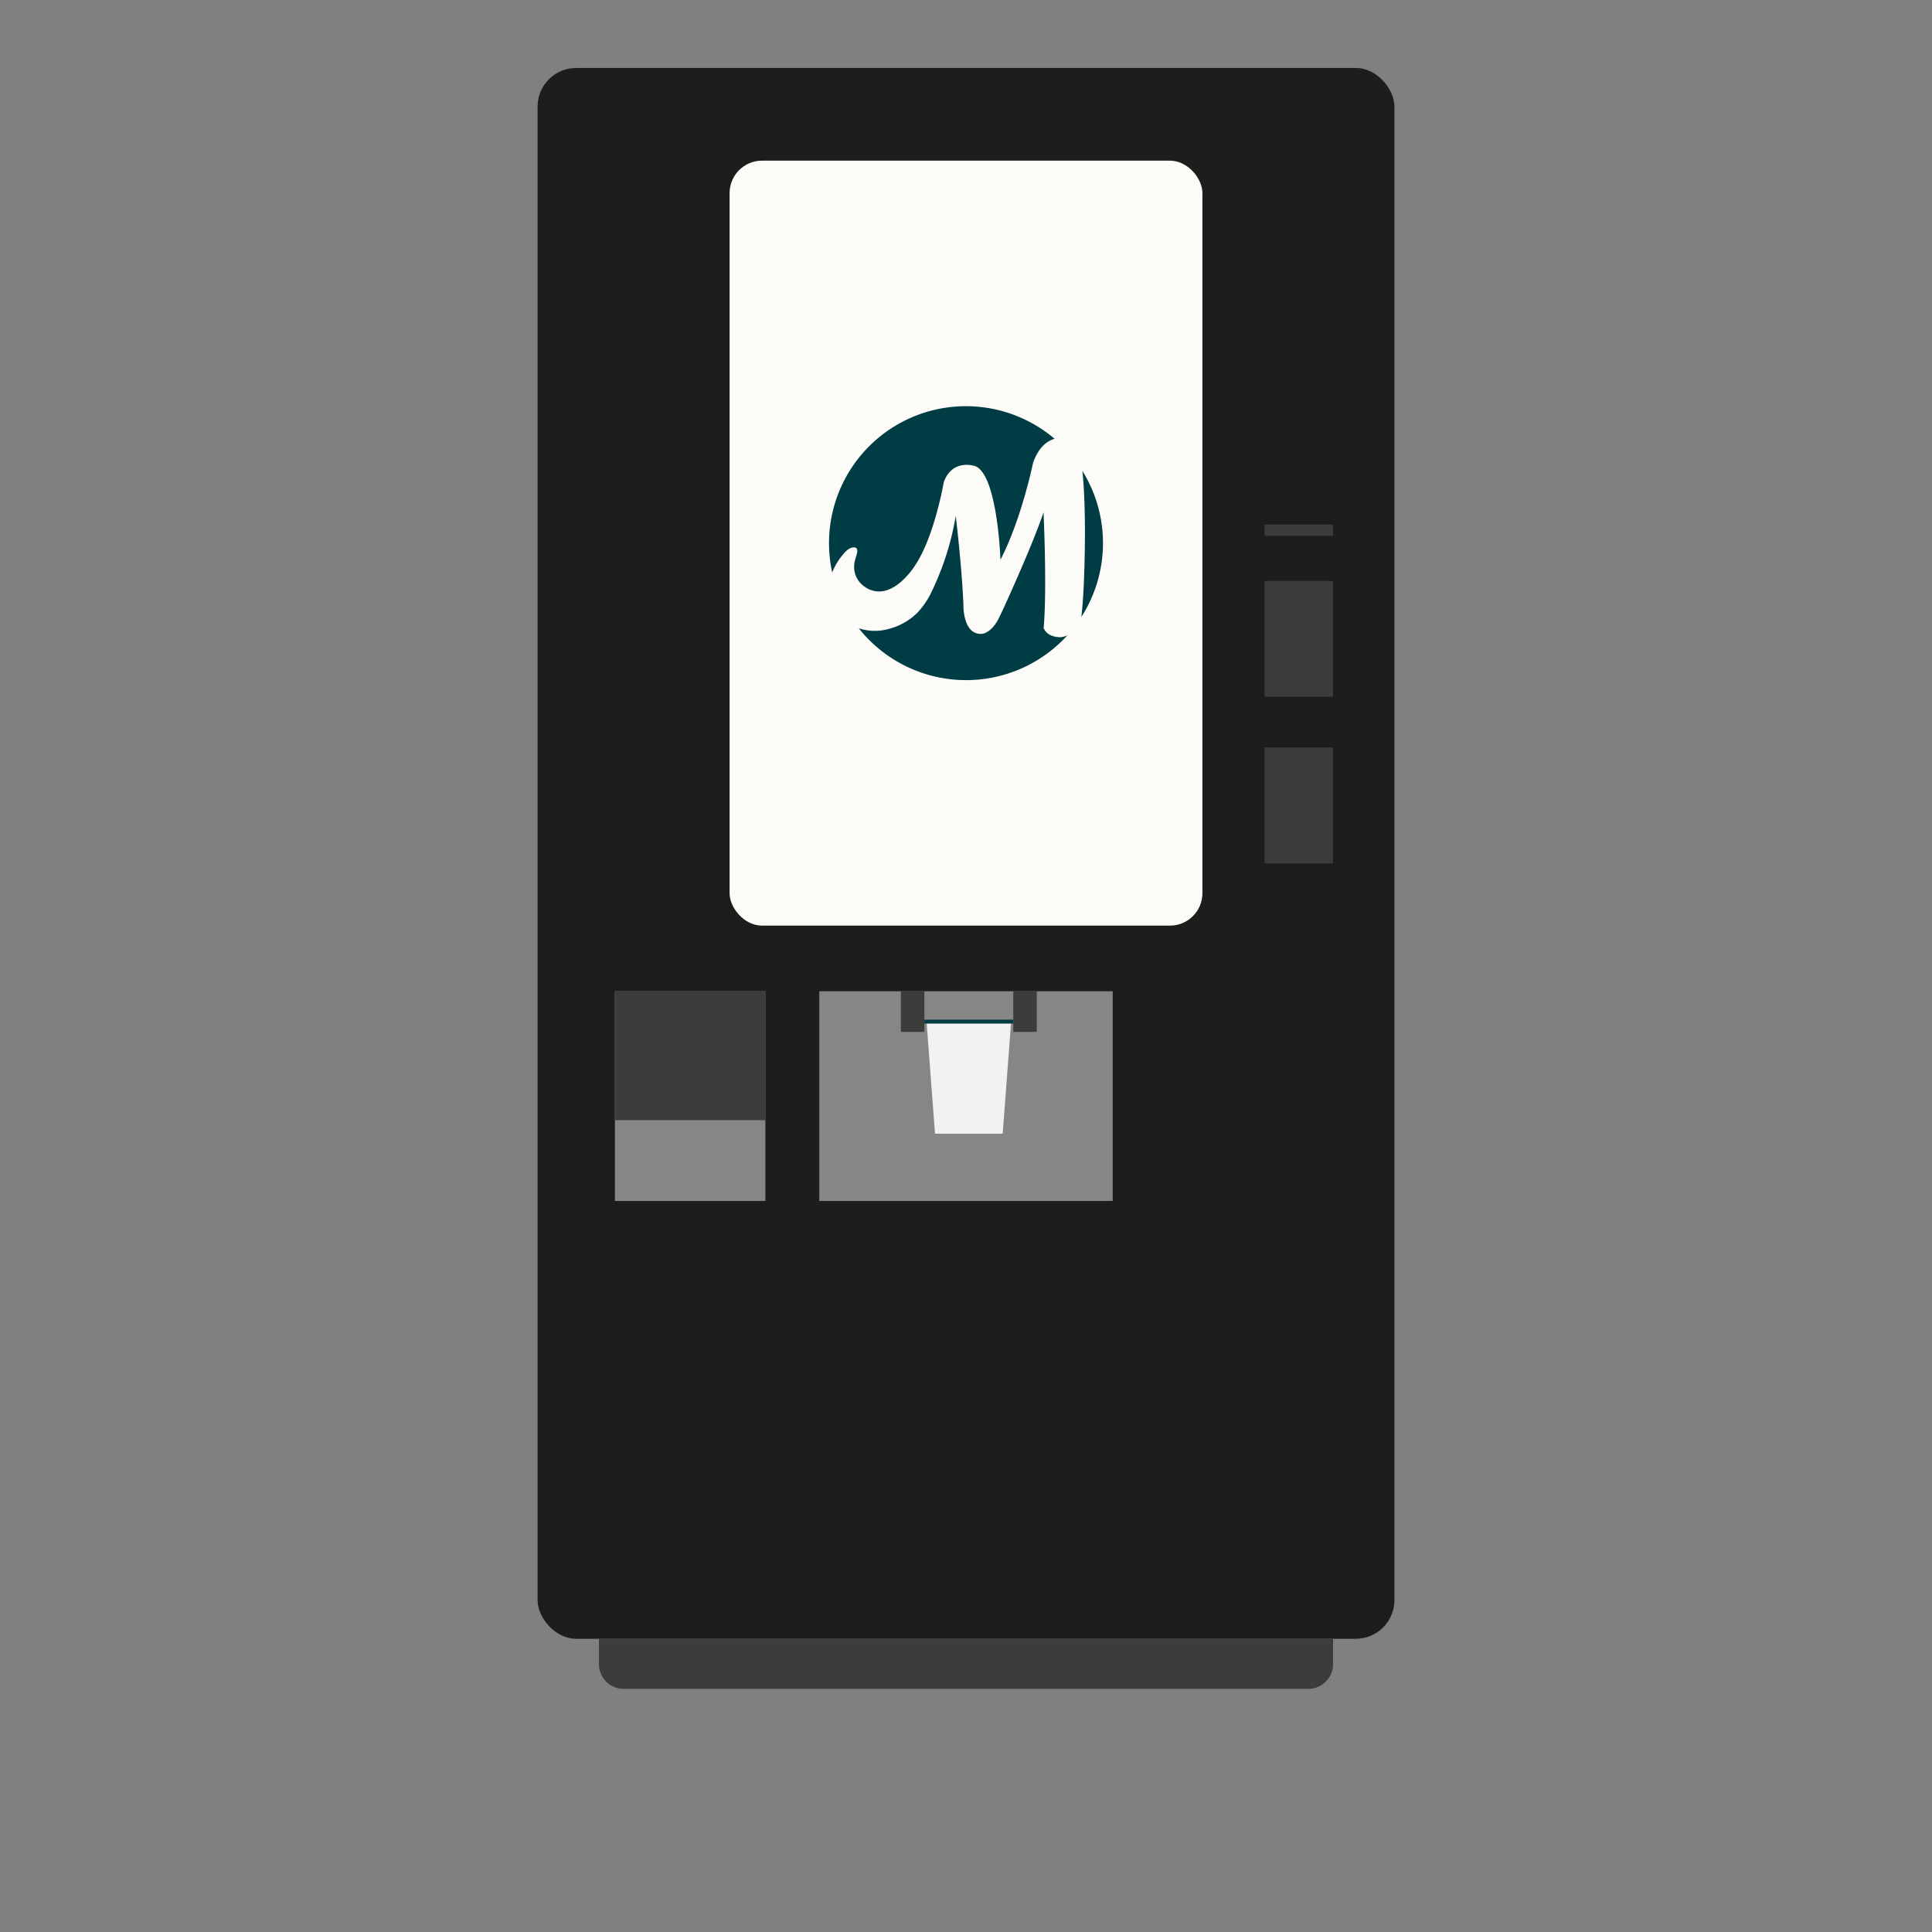 <svg xmlns="http://www.w3.org/2000/svg" id="Calque_1" data-name="Calque 1" viewBox="0 0 1000 1000"><rect x="0" y="0" width="1000" height="1000" fill="#808080" stroke="none"/><defs><style>.cls-3{fill:#003c43}.cls-4{fill:#3c3c3b}.cls-5{fill:#868686}</style></defs><rect width="443.48" height="813.05" x="278.26" y="35.18" rx="19.98" style="fill:#1d1d1b"/><rect width="244.74" height="395.94" x="377.63" y="83.16" rx="16.8" style="fill:#fdfbf8"/><path d="M436.86 286.39c1.25-1.49 3.4-3.43 5.71-3s.43 4.95.43 4.95l-.66 2.48c-1.82 10.63 7.72 14.29 7.72 14.29 12.81 5.52 23.81-12.8 23.81-12.8 9.9-15 14.65-42.89 14.65-42.89 4.76-12.48 16.51-8.06 16.51-8.06 11.36 5.12 12.81 48.37 12.81 48.37 11-21.26 16.87-50.21 16.87-50.21 3-8.36 7.53-11.39 11.16-12.39a70.86 70.86 0 0 0-115.12 69.17 33.1 33.1 0 0 1 6.11-9.87M559.71 319.34a70.87 70.87 0 0 0 .53-75.6c1.88 17.7 1.35 42.56.86 55.56-.1 3.11-.53 12.71-1.39 20" class="cls-3"/><path d="M548.31 329.78s-5.62.13-7.79-4.06a2.64 2.64 0 0 1-.33-.5s0 0 0-.06c1.81-20.89-.07-60-.07-60-.39 1.32-1 3-1.75 5-5.58 15.26-18 43-21.36 49.79-3.79 7.62-8.48 8.09-8.48 8.09a7.3 7.3 0 0 1-4.1-.66h-.1l-.19-.14c-.23-.13-.37-.19-.37-.19-5.18-3.43-5.08-13.1-5.08-13.1-.63-17.6-3.24-40.48-4-46.88a145.59 145.59 0 0 1-13.14 40.54 41.92 41.92 0 0 1-6.77 9.6 32.51 32.51 0 0 1-14.78 8.31 1.46 1.46 0 0 0-.19.07c-.6.16-1.23.29-1.85.43a26.7 26.7 0 0 1-13.47-.83 70.88 70.88 0 0 0 108 3.63 9.38 9.38 0 0 1-4.16 1" class="cls-3"/><path d="M310 848.23h380v13.08a12.85 12.85 0 0 1-12.85 12.85H322.87A12.85 12.85 0 0 1 310 861.31z" class="cls-4"/><path d="M424.06 513.06h151.88v108.56H424.06zM318.27 513.06h77.88v108.56h-77.88z" class="cls-5"/><path d="M654.55 300.69h35.43v59.97h-35.43zM654.55 386.89h35.43v59.97h-35.43zM654.55 271.51h35.43v5.84h-35.43zM318.27 513.06h77.88v66.74h-77.88z" class="cls-4"/><path d="M518.99 586.79h-35.03l-4.31-57.02h43.64z" style="fill:#f2f1f3"/><rect width="46.01" height="2.01" x="478.47" y="527.76" class="cls-3" rx=".09"/><path d="M478.46 534.1h-12.17v-21.03h12.17zM536.64 534.1h-12.17v-21.03h12.17z" class="cls-4"/></svg>